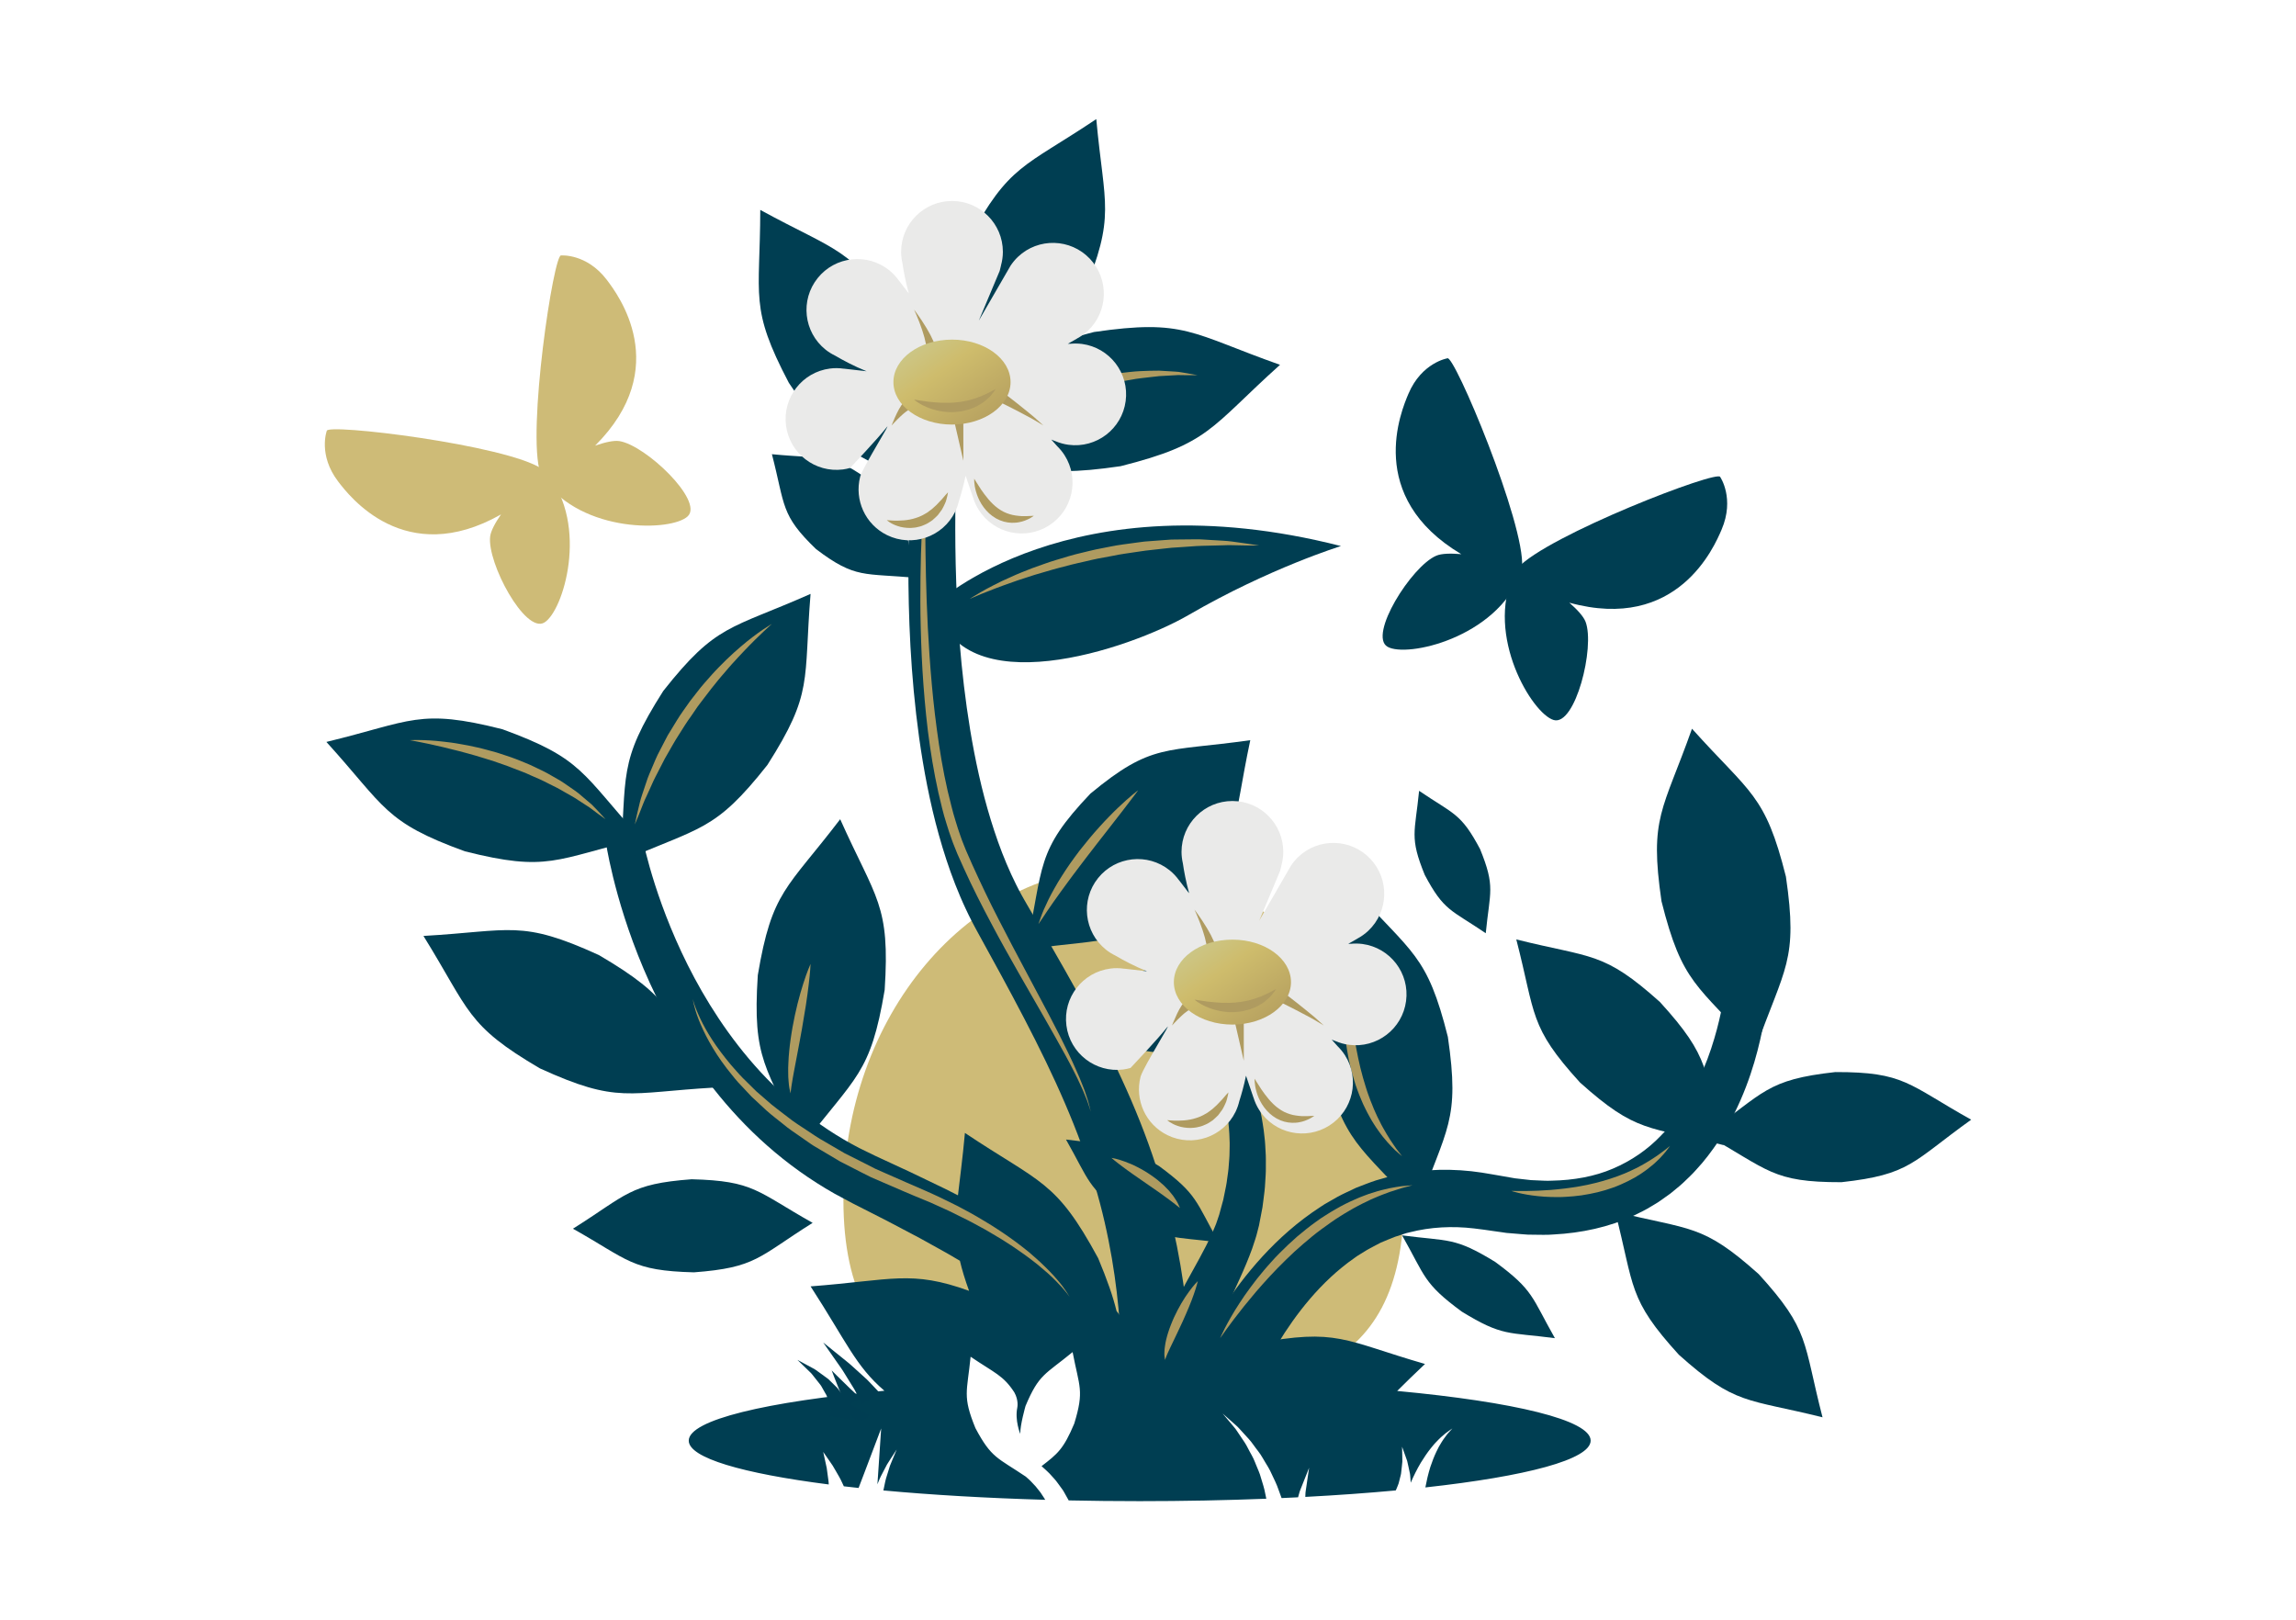 <?xml version="1.0" encoding="utf-8"?>
<!-- Generator: Adobe Illustrator 16.0.4, SVG Export Plug-In . SVG Version: 6.00 Build 0)  -->
<!DOCTYPE svg PUBLIC "-//W3C//DTD SVG 1.1//EN" "http://www.w3.org/Graphics/SVG/1.1/DTD/svg11.dtd">
<svg version="1.1" id="Layer_1" xmlns="http://www.w3.org/2000/svg" xmlns:xlink="http://www.w3.org/1999/xlink" x="0px" y="0px"
	 width="615px" height="434px" viewBox="0 0 615 434" enable-background="new 0 0 615 434" xml:space="preserve">
<g>
	<path fill="#CEBB77" d="M376.027,321.374c0,49.171-33.605,52.249-75.057,52.249c-5.152,0,0.221-9.48-4.565-16.414
		c-4.1-5.938-18.401-9.454-22.284-9.85c-9.333-0.951-18.043,22.486-25.137,19.114c-14.219-6.771-23.068-19.868-23.068-45.1
		c0-49.171,33.603-89.035,75.055-89.035C342.422,232.339,376.027,272.203,376.027,321.374z"/>
	<path fill="#003E52" d="M374.246,372.592c2.105-2.094,4.514-4.47,7.453-7.23c-21.81-6.309-23.386-9.647-45.345-5.485
		c-11.301,3.3-16.621,5.89-21.543,9.864c-2.051-0.023-4.137-0.023-6.21-0.039c-0.079-0.229-0.152-0.436-0.233-0.667
		c-0.348-0.959-0.663-1.962-1.073-2.999c-0.451-1.031-0.918-2.102-1.396-3.207c-0.242-0.548-0.486-1.104-0.739-1.675
		c-0.27-0.562-0.595-1.131-0.895-1.698c-0.626-1.137-1.269-2.31-1.926-3.512c-0.77-1.138-1.557-2.317-2.361-3.522
		c-0.277-0.435-0.598-0.85-0.911-1.263c-0.936-3.854-2.485-8.301-4.912-14.119c-11.353-20.969-15.328-19.962-35.693-33.565
		c-0.644,7.086-1.374,12.312-1.865,16.711c-1.099-0.56-2.196-1.118-3.306-1.674c-1.545-0.751-3.106-1.498-4.67-2.25
		c-1.562-0.755-3.134-1.506-4.706-2.263c-1.558-0.725-3.125-1.447-4.689-2.174c-1.567-0.723-3.14-1.452-4.711-2.18l-4.389-2.141
		c-5.723-2.964-11.129-6.555-16.072-10.604c-4.948-4.042-9.435-8.537-13.413-13.241c-7.965-9.415-13.865-19.575-18.113-28.643
		c-4.248-9.083-6.895-17.09-8.496-22.712c-0.798-2.816-1.339-5.041-1.676-6.547c-0.158-0.736-0.277-1.309-0.362-1.688
		c-0.069-0.366-0.106-0.553-0.106-0.553l-9.689,1.557c0,0,0.037,0.24,0.109,0.705c0.076,0.444,0.19,1.096,0.338,1.95
		c0.312,1.686,0.81,4.109,1.557,7.161c1.498,6.096,3.99,14.71,8.194,24.641c4.206,9.901,10.165,21.167,18.622,31.948
		c4.229,5.384,9.069,10.631,14.519,15.426c5.442,4.809,11.488,9.151,17.956,12.81l4.862,2.606c1.542,0.784,3.083,1.565,4.626,2.35
		c1.538,0.786,3.072,1.568,4.606,2.347c1.496,0.785,2.985,1.57,4.469,2.354c1.482,0.779,2.955,1.561,4.425,2.338
		c1.452,0.811,2.895,1.609,4.329,2.4c2.18,1.172,4.25,2.396,6.306,3.607c0.555,2.396,1.356,5.021,2.455,8.052
		c-15.569-5.612-20.53-2.874-42.45-1.194c9.587,14.796,12.019,21.331,19.771,27.961c-31.646,2.926-52.409,7.817-52.409,13.364
		c0,4.62,14.411,8.782,37.498,11.735c-0.017-0.389-0.034-0.779-0.099-1.155c-0.077-0.568-0.151-1.129-0.225-1.669
		c-0.075-0.544-0.146-1.076-0.214-1.577c-0.107-0.494-0.208-0.959-0.301-1.389c-0.385-1.755-0.64-2.923-0.64-2.923
		s0.685,0.989,1.711,2.467c0.259,0.379,0.541,0.786,0.836,1.219c0.263,0.451,0.542,0.927,0.829,1.419
		c0.291,0.503,0.588,1.021,0.891,1.546c0.324,0.52,0.555,1.092,0.834,1.653c0.147,0.3,0.281,0.603,0.422,0.903
		c1.294,0.154,2.609,0.297,3.95,0.443c0.506-1.334,1.046-2.74,1.586-4.153c2.229-5.892,4.461-11.78,4.461-11.78
		s-0.422,6.326-0.845,12.65c-0.053,0.776-0.109,1.547-0.161,2.31c0.039-0.098,0.078-0.19,0.116-0.287
		c0.261-0.607,0.469-1.223,0.77-1.792c0.296-0.574,0.589-1.134,0.871-1.673c0.283-0.537,0.555-1.061,0.812-1.551
		c0.284-0.483,0.583-0.917,0.844-1.327c1.051-1.612,1.751-2.688,1.751-2.688s-0.493,1.182-1.231,2.952
		c-0.179,0.444-0.392,0.914-0.581,1.424c-0.161,0.522-0.332,1.073-0.507,1.641c-0.175,0.562-0.354,1.145-0.539,1.739
		c-0.185,0.595-0.271,1.22-0.414,1.825c-0.097,0.464-0.192,0.921-0.287,1.376c12.855,1.191,27.542,2.05,43.351,2.507
		c-0.006-0.013-0.01-0.022-0.018-0.034c-0.237-0.422-0.53-0.823-0.796-1.237c-0.491-0.869-1.211-1.573-1.761-2.333
		c-0.303-0.354-0.63-0.67-0.923-0.982c-0.296-0.311-0.568-0.617-0.852-0.854c-0.326-0.302-0.603-0.551-0.849-0.763
		c-7.601-5.125-9.188-4.896-13.498-13.007c-3.521-8.634-2.232-9.585-1.289-19.114c6.487,4.402,8.707,4.952,11.699,9.521
		c1.238,2.199,0.808,4.071,0.808,4.071l0.006,0.004c-0.723,3.435,0.788,7.067,0.788,7.067c-0.068-2.299,1.409-7.471,1.409-7.471
		c3.617-8.597,5.204-8.353,12.611-14.436c0.001,0,0.001,0,0.001,0c1.794,9.413,3.165,10.249,0.436,19.164
		c-2.879,6.85-4.485,8.101-8.753,11.389c0.312,0.254,0.618,0.546,0.95,0.85c0.37,0.358,0.786,0.713,1.172,1.119
		c0.727,0.858,1.623,1.678,2.295,2.688c0.357,0.486,0.711,0.976,1.064,1.459c0.373,0.467,0.622,1.008,0.912,1.5
		c0.279,0.498,0.549,0.984,0.805,1.44c0.026,0.042,0.038,0.081,0.062,0.123c6.198,0.131,12.548,0.198,19.023,0.198
		c11.781,0,23.149-0.231,33.916-0.651l-0.263-1.259c-0.253-1.5-0.748-2.93-1.18-4.37c-0.155-0.613-0.373-1.191-0.604-1.765
		c-0.27-0.665-0.554-1.315-0.816-1.966c-0.004-0.003-0.004-0.012-0.004-0.014c-0.052-0.13-0.106-0.257-0.153-0.384
		c-0.504-1.361-1.287-2.52-1.875-3.718c-0.578-1.207-1.331-2.217-1.979-3.19c-0.675-0.949-1.205-1.904-1.843-2.609
		c-0.613-0.732-1.151-1.369-1.593-1.895c-0.887-1.054-1.396-1.657-1.396-1.657s0.59,0.519,1.623,1.434
		c0.522,0.458,1.15,1.021,1.874,1.657c0.752,0.621,1.417,1.489,2.248,2.352c0.806,0.886,1.728,1.815,2.506,2.952
		c0.78,1.131,1.78,2.231,2.508,3.558c0.416,0.749,0.898,1.491,1.352,2.26c0.083,0.139,0.164,0.277,0.239,0.419
		c0.257,0.453,0.505,0.916,0.712,1.404c0.68,1.449,1.438,2.913,1.948,4.464l0.788,2.153c1.483-0.069,2.96-0.136,4.416-0.207
		c0.089-0.312,0.182-0.642,0.265-0.942c0.195-0.844,0.588-1.592,0.839-2.304c1.108-2.8,1.851-4.666,1.851-4.666
		s-0.291,1.973-0.719,4.935c-0.081,0.745-0.283,1.515-0.278,2.372c-0.008,0.159-0.01,0.34-0.02,0.503
		c8.598-0.456,16.717-1.042,24.216-1.735c0.093-0.193,0.198-0.366,0.271-0.585c0.164-0.421,0.365-0.854,0.519-1.318
		c0.121-0.478,0.242-0.96,0.364-1.444c0.111-0.497,0.291-0.988,0.314-1.493c0.056-0.508,0.111-1.004,0.166-1.486
		c0.052-0.493,0.104-0.968,0.147-1.418c-0.008-0.453-0.018-0.88-0.021-1.278c-0.035-1.611-0.057-2.687-0.057-2.687
		s0.366,1.022,0.916,2.548c0.133,0.394,0.289,0.815,0.448,1.26c0.104,0.462,0.212,0.953,0.328,1.453
		c0.111,0.519,0.223,1.047,0.341,1.591c0.149,0.541,0.145,1.109,0.205,1.68c0.025,0.371,0.056,0.745,0.081,1.108
		c0.746-1.72,1.649-3.59,2.722-5.387c0.834-1.356,1.717-2.672,2.646-3.827c0.486-0.564,0.894-1.143,1.386-1.618
		c0.486-0.479,0.894-0.959,1.34-1.344c0.88-0.786,1.625-1.399,2.202-1.761c0.55-0.381,0.866-0.602,0.866-0.602
		s-0.26,0.283-0.708,0.783c-0.473,0.467-1.048,1.23-1.7,2.148c-0.335,0.451-0.618,1.002-0.958,1.543
		c-0.349,0.532-0.605,1.178-0.933,1.784c-0.609,1.261-1.134,2.652-1.604,4.051c-0.282,0.887-0.52,1.771-0.731,2.645
		c-0.038,0.154-0.073,0.305-0.107,0.462c-0.188,0.814-0.361,1.623-0.5,2.388c27.024-2.972,44.273-7.483,44.273-12.541
		C426.074,380.383,405.561,375.518,374.246,372.592z"/>
	<g>
		<path fill="#003E52" d="M407.269,153.838c0.059-0.111,0.113-0.233,0.161-0.363c0.13-0.304,0.363-0.92,0.27-1.427
			c0.912-11.684-18.321-57.488-20.031-56.062c0,0-6.854,1.135-10.398,9.47c-1.927,4.532-11.71,27.598,14.145,42.987
			c-2.789-0.241-5.264-0.197-6.692,0.407c-6.67,2.819-18.29,21.384-13.064,24.396C376.867,176.242,400.659,170.829,407.269,153.838z
			"/>
		<path fill="#003E52" d="M461.147,141.852c3.561-8.334-0.365-14.06-0.365-14.06c-0.155-2.222-46.517,15.646-54.305,24.4
			c-0.433,0.28-0.717,0.873-0.848,1.186c-0.064,0.126-0.111,0.247-0.15,0.368c-7.666,16.536,4.911,37.444,10.684,39.122
			c5.792,1.686,11.13-19.562,8.538-26.324c-0.558-1.443-2.234-3.265-4.343-5.104C449.369,169.417,459.216,146.382,461.147,141.852z"
			/>
	</g>
	<g>
		<path fill="#CEBB77" d="M146.537,126.868c-0.065-0.105-0.146-0.21-0.234-0.307c-0.193-0.267-0.609-0.766-1.085-0.936
			c-9.543-6.462-58.085-12.332-57.696-10.182c0,0-2.36,6.408,3.034,13.508c2.941,3.853,17.895,23.455,43.645,8.844
			c-1.563,2.268-2.732,4.413-2.912,5.923c-0.837,7.072,9.374,26.058,14.495,23.049C150.886,163.777,157.844,140.801,146.537,126.868
			z"/>
		<path fill="#CEBB77" d="M162.534,74.955c-5.395-7.094-12.205-6.527-12.205-6.527c-1.969-0.956-9.275,47.396-5.584,58.317
			c0.031,0.503,0.4,1.036,0.598,1.297c0.079,0.113,0.159,0.218,0.24,0.313c10.404,14.606,34.41,14.035,38.654,9.921
			c4.27-4.136-11.301-19.045-18.353-20.126c-1.499-0.224-3.872,0.324-6.477,1.222C180.366,98.467,165.466,78.822,162.534,74.955z"/>
	</g>
	<path fill="#003E52" d="M191.614,291.306c-12.46-20.067-11.363-23.863-31.213-35.483c-20.92-9.553-23.396-6.465-46.975-5.118l0,0
		l0,0c12.459,20.068,11.356,23.861,31.205,35.483C165.558,295.745,168.033,292.657,191.614,291.306L191.614,291.306L191.614,291.306
		z"/>
	<path fill="#003E52" d="M214.893,306.954c14.328-18.773,18.269-19.1,22.073-41.781c1.496-22.948-2.267-24.171-11.916-45.733l0,0
		l0,0c-14.324,18.782-18.26,19.101-22.069,41.787C201.49,284.177,205.252,285.394,214.893,306.954L214.893,306.954L214.893,306.954z
		"/>
	<path fill="#003E52" d="M397.969,249.978c1.107-11.237,2.63-12.356-1.523-22.54c-5.16-9.706-6.994-9.26-16.329-15.602l0,0l0,0
		c-1.111,11.233-2.636,12.36,1.519,22.536c5.155,9.709,6.994,9.262,16.332,15.606l0,0
		C397.967,249.978,397.967,249.978,397.969,249.978z"/>
	<path fill="#003E52" d="M488.177,379.65c-5.255-20.307-3.319-23.236-17.08-38.34c-15.217-13.633-18.128-11.672-38.479-16.763l0,0
		l0,0c5.254,20.309,3.32,23.246,17.079,38.344C464.913,376.519,467.826,374.565,488.177,379.65L488.177,379.65L488.177,379.65z"/>
	<path fill="#003E52" d="M274.834,254.328c22.866-3.253,26.296-0.641,42.828-14.319c14.791-15.554,12.417-19.148,17.236-41.741l0,0
		l0,0c-22.87,3.252-26.294,0.632-42.829,14.321C277.277,228.139,279.651,231.736,274.834,254.328L274.834,254.328L274.834,254.328z"
		/>
	<path fill="#003E52" d="M288.591,271.845c12.21,7.553,12.806,10.162,26.149,10.206c13.249-1.538,13.552-4.199,24.846-13.06l0,0l0,0
		c-12.214-7.561-12.812-10.174-26.152-10.215c-13.251,1.531-13.554,4.194-24.846,13.068H288.591L288.591,271.845z"/>
	<path fill="#003E52" d="M456.864,303.915c16.976,9.486,17.786,12.792,36.389,12.756c18.497-2.044,18.93-5.419,34.742-16.746l0,0
		l0,0c-16.981-9.481-17.793-12.788-36.395-12.754c-18.489,2.05-18.929,5.424-34.736,16.739V303.915L456.864,303.915z"/>
	<path fill="#003E52" d="M375.56,330.912c6.276,11.04,5.62,12.789,15.989,20.427c10.978,6.729,12.353,5.455,24.944,7.113l0,0l0,0
		c-6.275-11.045-5.624-12.794-15.993-20.425C389.523,331.299,388.149,332.57,375.56,330.912L375.56,330.912L375.56,330.912z"/>
	<path fill="#003E52" d="M206.762,121.665c3.612,13.892,2.24,16.195,11.854,25.449c10.644,8.037,12.701,6.324,26.993,7.71l0,0l0,0
		c-3.617-13.895-2.242-16.199-11.853-25.451C223.108,121.335,221.052,123.058,206.762,121.665L206.762,121.665L206.762,121.665z"/>
	<path fill="#003E52" d="M379.651,323.958c7.841-22.102,11.469-23.606,8.17-46.211c-5.562-22.159-9.491-22.167-25.162-39.619h-0.005
		v0.001c-7.835,22.113-11.466,23.606-8.165,46.216C360.053,306.501,363.98,306.506,379.651,323.958L379.651,323.958L379.651,323.958
		z"/>
	<path fill="#003E52" d="M217.672,327.562c-15.008-8.432-15.643-11.244-32.408-11.679c-16.719,1.253-17.219,4.099-31.796,13.245l0,0
		l0,0c15.013,8.438,15.646,11.249,32.407,11.689C202.598,339.554,203.092,336.714,217.672,327.562h0.006H217.672z"/>
	<path fill="#003E52" d="M470.206,281.044c7.843-22.106,11.468-23.612,8.167-46.216c-5.562-22.155-9.49-22.162-25.156-39.623h-0.007
		l0,0c-7.837,22.117-11.468,23.621-8.163,46.219c5.562,22.156,9.488,22.162,25.159,39.621l0,0
		C470.206,281.048,470.206,281.048,470.206,281.044z"/>
	<path fill="#003E52" d="M248.191,131.538c0.051-23.457,2.971-26.081-7.649-46.306c-12.614-19.05-16.315-17.747-36.898-29.005v0.002
		l0,0c-0.052,23.456-2.972,26.081,7.647,46.303c12.612,19.053,16.318,17.757,36.899,29.009l0,0
		C248.191,131.542,248.191,131.542,248.191,131.538z"/>
	<path fill="#003E52" d="M256.019,110.896c19.489-13.051,23.293-12.099,34.152-32.19c8.771-21.093,5.626-23.447,3.478-46.803
		l-0.001-0.007c0,0,0,0,0.001,0.007c-19.491,13.047-23.304,12.084-34.159,32.186c-8.762,21.098-5.619,23.444-3.471,46.804V110.896
		L256.019,110.896z"/>
	<path fill="#003E52" d="M171.637,224.618c-15.862-17.493-15.463-21.425-37.077-29.284c-22.299-5.637-24.178-2.164-47.132,3.405l0,0
		l0,0c15.861,17.499,15.464,21.433,37.079,29.296C146.808,233.665,148.687,230.191,171.637,224.618L171.637,224.618L171.637,224.618
		z"/>
	<path fill="#003E52" d="M166.106,230.905c21.59-9.56,25.205-7.957,39.451-26.006c12.353-19.403,9.64-22.278,11.559-45.815v-0.003
		c0,0,0,0,0,0.003c-21.592,9.565-25.203,7.95-39.454,25.999c-12.35,19.408-9.639,22.284-11.561,45.822l0,0
		C166.103,230.905,166.103,230.905,166.106,230.905z"/>
	<path fill="#003E52" d="M251.13,108.729c0,0,6.01-0.133,5.846,1.871c-0.156,2.027-0.358,5.025-0.554,8.848
		c-0.388,7.648-0.733,18.609-0.434,31.718c0.318,13.106,1.255,28.393,3.884,44.369c1.325,7.973,3.068,16.117,5.513,24.073
		c1.226,3.98,2.603,7.915,4.21,11.716c0.812,1.905,1.648,3.783,2.572,5.606c0.44,0.926,0.943,1.81,1.408,2.71l0.746,1.322
		l0.785,1.37c4.484,7.655,9.001,15.389,13.29,23.138c4.292,7.753,8.371,15.556,11.974,23.359c3.602,7.801,6.726,15.604,9.192,23.214
		c2.513,7.586,4.337,14.962,5.698,21.812c1.362,6.845,2.221,13.188,2.788,18.793c0.556,5.609,0.884,10.503,1.032,14.521
		c0.163,4.024,0.23,7.172,0.24,9.321c0.017,2.145,0.024,3.29,0.024,3.29l-18.894-0.259c0,0,0.017-1.077,0.058-3.085
		c0.042-2.018,0.061-4.968,0.001-8.715c-0.041-3.755-0.223-8.278-0.6-13.453c-0.38-5.162-1.021-10.955-2.086-17.205
		c-1.073-6.233-2.54-12.938-4.641-19.896c-2.057-6.973-4.723-14.205-7.91-21.6c-3.175-7.398-6.869-14.956-10.843-22.601
		c-3.978-7.656-8.212-15.377-12.5-23.152l-0.835-1.541l-0.848-1.604c-0.526-1.079-1.09-2.143-1.577-3.235
		c-1.025-2.16-1.935-4.349-2.804-6.547c-1.721-4.387-3.144-8.815-4.379-13.221c-2.465-8.817-4.091-17.586-5.289-26.062
		c-2.344-16.958-2.895-32.786-2.884-46.304c0.03-13.521,0.675-24.75,1.27-32.61c0.299-3.934,0.589-7.014,0.805-9.132
		c0.237-2.14,0.218-1.82,0.218-1.82L251.13,108.729z"/>
	<path fill="#003E52" d="M311.786,383.326c-0.027,0.089,0.31-1.051,0.86-2.638c0.569-1.649,1.415-3.996,2.613-6.911
		c2.416-5.824,6.146-14.002,12.081-23.156c2.974-4.56,6.515-9.355,10.827-14.062c4.309-4.692,9.411-9.292,15.435-13.207
		c0.38-0.248,0.744-0.499,1.132-0.74l1.176-0.677c0.79-0.451,1.58-0.912,2.378-1.36c1.611-0.87,3.325-1.618,5-2.427
		c1.756-0.66,3.496-1.383,5.304-1.968c0.905-0.259,1.824-0.521,2.742-0.783c0.918-0.271,1.836-0.533,2.78-0.693
		c7.494-1.636,15.352-1.745,22.809-0.599l2.79,0.465l2.372,0.41l2.488,0.438l1.234,0.213l1.072,0.119l2.145,0.242l1.074,0.121
		l1.121,0.05c1.481,0.042,2.982,0.191,4.435,0.099c5.854-0.113,11.468-1.113,16.388-3.229c4.93-2.101,9.264-5.103,12.758-8.749
		c1.803-1.756,3.328-3.741,4.785-5.678c1.371-2.014,2.665-3.998,3.734-6.039c2.194-4.052,3.816-8.048,5.024-11.686
		c1.21-3.634,2.031-6.911,2.606-9.623c0.581-2.711,0.904-4.86,1.101-6.32c0.105-0.724,0.169-1.281,0.207-1.65
		c0.04-0.373,0.064-0.563,0.064-0.563l11.416,0.953c0,0-0.019,0.226-0.058,0.663c-0.032,0.445-0.08,1.097-0.173,1.933
		c-0.169,1.688-0.457,4.143-1.002,7.222c-0.555,3.082-1.35,6.805-2.593,11.016c-1.241,4.206-2.954,8.907-5.412,13.846
		c-1.201,2.483-2.687,4.98-4.319,7.523c-1.722,2.492-3.578,5.043-5.83,7.436c-1.072,1.238-2.311,2.362-3.529,3.537
		c-0.606,0.594-1.296,1.112-1.951,1.667c-0.67,0.537-1.311,1.131-2.039,1.613c-0.711,0.51-1.429,1.02-2.15,1.524
		c-0.711,0.527-1.505,0.94-2.265,1.415c-1.516,0.963-3.145,1.733-4.784,2.53c-6.617,3.111-14.069,4.683-21.464,5.065
		c-1.861,0.163-3.696,0.074-5.556,0.063l-1.389-0.02l-1.427-0.105l-2.869-0.236l-1.434-0.118l-1.261-0.186l-2.501-0.352
		l-1.255-0.184l-0.817-0.116l-0.553-0.073l-2.216-0.281c-5.892-0.703-11.73-0.384-17.182,1.004
		c-0.692,0.125-1.356,0.351-2.023,0.577c-0.659,0.21-1.325,0.423-1.986,0.635c-1.313,0.478-2.576,1.072-3.854,1.578
		c-1.223,0.669-2.472,1.244-3.657,1.941c-0.586,0.366-1.171,0.731-1.753,1.085l-0.872,0.542c-0.29,0.188-0.56,0.397-0.837,0.592
		c-4.491,3.139-8.428,6.915-11.82,10.879c-3.391,3.955-6.255,8.104-8.67,12.097c-4.829,8.015-19.658,7.693-21.583,12.834
		c-0.964,2.577-1.618,4.617-2.034,5.977c-0.436,1.408-0.552,1.898-0.577,1.99L311.786,383.326z"/>
	<path fill="#003E52" d="M250.33,116.087c23.838,8.442,25.464,12.353,49.833,8.788c23.881-6.014,23.889-10.243,42.698-27.153V97.72
		c0,0,0,0,0,0.002c-23.838-8.44-25.467-12.353-49.833-8.786c-23.884,6.013-23.888,10.247-42.698,27.149V116.087L250.33,116.087z"/>
	<path fill="#003E52" d="M250.542,161.818c0,0,36.057-34.06,108.644-15.547c0,0-19.147,5.897-40.777,18.448
		C302.591,173.889,257.121,189.326,250.542,161.818z"/>
	<path fill="#003E52" d="M461.707,306.745c-5.255-20.305-3.322-23.245-17.075-38.336c-15.219-13.639-18.133-11.68-38.484-16.769l0,0
		l0,0c5.261,20.307,3.325,23.239,17.081,38.341C438.441,303.612,441.357,301.653,461.707,306.745L461.707,306.745L461.707,306.745z"
		/>
	<path fill="#AF9B60" d="M206.762,167.131c0,0-0.195,0.168-0.561,0.487c-0.357,0.331-0.88,0.815-1.549,1.437
		c-1.309,1.247-3.172,3.028-5.292,5.268c-1.085,1.098-2.175,2.36-3.38,3.646c-0.601,0.646-1.167,1.358-1.772,2.051
		c-0.587,0.721-1.246,1.394-1.835,2.154c-1.2,1.499-2.464,3.026-3.653,4.649c-0.608,0.804-1.22,1.613-1.838,2.424
		c-0.574,0.838-1.152,1.685-1.729,2.529c-1.215,1.645-2.273,3.393-3.351,5.093c-1.109,1.685-2.033,3.435-3.006,5.09
		c-0.238,0.415-0.475,0.826-0.711,1.235c-0.228,0.413-0.422,0.839-0.639,1.244c-0.423,0.826-0.837,1.626-1.239,2.41
		c-0.396,0.788-0.812,1.537-1.161,2.294c-0.342,0.759-0.669,1.487-0.986,2.188c-0.321,0.704-0.625,1.377-0.918,2.011
		c-0.289,0.645-0.605,1.248-0.812,1.833c-0.463,1.17-0.863,2.189-1.195,3.03c-0.682,1.676-1.096,2.638-1.096,2.638
		s0.209-1.018,0.608-2.789c0.206-0.883,0.45-1.967,0.762-3.197c0.311-1.236,0.799-2.582,1.287-4.063
		c0.247-0.744,0.512-1.523,0.779-2.32c0.279-0.797,0.656-1.583,0.997-2.419c0.729-1.639,1.375-3.435,2.34-5.146
		c0.447-0.867,0.906-1.753,1.371-2.652c0.235-0.449,0.454-0.904,0.708-1.347c0.266-0.438,0.534-0.874,0.807-1.312
		c1.076-1.765,2.129-3.564,3.354-5.272c0.604-0.849,1.206-1.706,1.809-2.558c0.64-0.825,1.278-1.64,1.913-2.453
		c1.227-1.655,2.629-3.128,3.908-4.607c1.308-1.46,2.657-2.791,3.931-4.05c1.308-1.235,2.539-2.402,3.748-3.4
		c1.167-1.029,2.31-1.903,3.314-2.68c1.005-0.778,1.919-1.41,2.666-1.926c0.753-0.513,1.363-0.886,1.782-1.144
		C206.538,167.263,206.762,167.131,206.762,167.131z"/>
	<path fill="#AF9B60" d="M109.775,198.268c0,0,0.228-0.007,0.649-0.022c0.426-0.015,1.049-0.035,1.841-0.015
		c0.798,0,1.758,0.046,2.862,0.106c1.102,0.086,2.349,0.151,3.699,0.333c0.674,0.078,1.377,0.167,2.11,0.256
		c0.728,0.085,1.472,0.239,2.241,0.361c1.548,0.24,3.157,0.587,4.823,0.96c0.832,0.178,1.665,0.421,2.519,0.636
		c0.847,0.229,1.712,0.448,2.569,0.704c1.696,0.586,3.45,1.088,5.15,1.757c1.691,0.697,3.406,1.321,5.018,2.128
		c1.636,0.743,3.214,1.543,4.689,2.419c0.745,0.427,1.483,0.832,2.187,1.256c0.708,0.422,1.353,0.911,2.008,1.349
		c1.289,0.896,2.534,1.694,3.549,2.621c1.056,0.872,2.005,1.691,2.841,2.417c0.788,0.782,1.438,1.497,1.988,2.07
		c1.082,1.166,1.679,1.834,1.679,1.834s-0.749-0.52-2.018-1.453c-0.627-0.473-1.392-1.039-2.266-1.69
		c-0.923-0.586-1.964-1.248-3.072-1.991c-1.09-0.765-2.396-1.412-3.707-2.189c-0.672-0.374-1.328-0.792-2.048-1.147
		c-0.724-0.34-1.452-0.721-2.194-1.093c-0.747-0.361-1.483-0.781-2.27-1.116c-0.792-0.335-1.585-0.683-2.378-1.037
		c-1.575-0.761-3.26-1.339-4.908-1.988c-1.639-0.68-3.345-1.199-4.987-1.795c-1.684-0.492-3.305-1.077-4.916-1.519
		c-1.615-0.43-3.161-0.917-4.653-1.272c-1.481-0.389-2.896-0.736-4.201-1.041c-1.309-0.311-2.517-0.562-3.58-0.81
		c-1.076-0.198-2.007-0.423-2.784-0.568c-0.776-0.146-1.383-0.266-1.8-0.349C109.998,198.308,109.775,198.268,109.775,198.268z"/>
	<path fill="#AF9B60" d="M185.572,267.607c0,0,0.119,0.503,0.417,1.423c0.172,0.446,0.354,1.017,0.626,1.661
		c0.299,0.637,0.567,1.387,0.971,2.194c0.772,1.62,1.809,3.543,3.168,5.629c1.358,2.097,3.051,4.348,5.007,6.698
		c1.035,1.134,2.04,2.378,3.201,3.546c1.172,1.166,2.392,2.36,3.64,3.594c1.325,1.141,2.687,2.328,4.08,3.533
		c1.421,1.163,2.953,2.271,4.46,3.444c1.489,1.21,3.156,2.225,4.792,3.321c1.641,1.093,3.282,2.222,5.05,3.199
		c1.739,1.012,3.488,2.038,5.247,3.062c1.825,0.914,3.65,1.838,5.48,2.76l2.733,1.396c0.935,0.409,1.869,0.826,2.803,1.239
		c1.867,0.819,3.727,1.642,5.578,2.454c3.759,1.627,7.402,3.174,10.922,4.936c1.777,0.826,3.462,1.732,5.112,2.622
		c1.663,0.866,3.232,1.822,4.775,2.729c3.074,1.816,5.873,3.727,8.389,5.566c1.263,0.916,2.417,1.871,3.535,2.748
		c1.076,0.938,2.096,1.814,3.028,2.675c1.838,1.734,3.392,3.307,4.559,4.703c1.2,1.365,2.015,2.538,2.554,3.35
		c0.536,0.813,0.767,1.271,0.767,1.271s-0.275-0.436-0.882-1.19c-0.599-0.761-1.539-1.819-2.802-3.09
		c-1.249-1.295-2.892-2.736-4.822-4.325c-0.974-0.78-2.04-1.577-3.16-2.413c-1.162-0.791-2.329-1.69-3.622-2.522
		c-1.301-0.817-2.61-1.732-4.054-2.547c-1.431-0.837-2.878-1.757-4.443-2.57c-1.547-0.838-3.124-1.721-4.797-2.51
		c-1.66-0.813-3.333-1.703-5.089-2.459c-1.754-0.782-3.484-1.633-5.354-2.359c-1.832-0.757-3.72-1.528-5.554-2.328
		c-1.881-0.807-3.771-1.628-5.672-2.449c-0.949-0.406-1.902-0.819-2.854-1.235l-2.782-1.399c-1.855-0.955-3.705-1.896-5.55-2.843
		c-1.785-1.064-3.562-2.113-5.327-3.161c-0.871-0.539-1.783-1.004-2.609-1.601c-0.835-0.579-1.664-1.162-2.492-1.737
		c-1.642-1.155-3.318-2.229-4.81-3.502c-1.513-1.231-3.065-2.376-4.466-3.635c-1.379-1.284-2.724-2.542-4.039-3.754
		c-1.243-1.299-2.429-2.578-3.577-3.811c-1.127-1.26-2.094-2.586-3.082-3.788c-1.9-2.482-3.454-4.899-4.684-7.122
		c-1.234-2.216-2.146-4.231-2.811-5.927c-0.667-1.688-1.039-3.076-1.273-4.013C185.641,268.115,185.572,267.607,185.572,267.607z"/>
	<path fill="#AF9B60" d="M248.019,126.192c0,0-0.017,0.709-0.054,2.035c-0.012,1.321-0.044,3.266-0.086,5.741
		c-0.082,4.946-0.042,12.014,0.145,20.483c0.201,8.47,0.62,18.335,1.567,28.866c0.464,5.259,1.113,10.679,1.93,16.15
		c0.825,5.47,1.876,10.996,3.307,16.402l0.53,2.034l0.595,2.001c0.375,1.343,0.845,2.657,1.292,3.968
		c0.428,1.324,0.993,2.577,1.483,3.868c0.561,1.277,1.121,2.544,1.676,3.816c2.293,5.045,4.624,9.959,7.058,14.662
		c2.409,4.712,4.792,9.237,7.083,13.523c2.295,4.281,4.461,8.342,6.431,12.095c1.979,3.759,3.745,7.23,5.229,10.352
		c0.745,1.559,1.433,3.017,2.029,4.391c0.3,0.69,0.594,1.345,0.869,1.972c0.257,0.636,0.5,1.24,0.732,1.818
		c0.227,0.58,0.458,1.122,0.65,1.635c0.176,0.525,0.344,1.021,0.497,1.476c0.307,0.913,0.572,1.691,0.712,2.342
		c0.329,1.288,0.498,1.974,0.498,1.974s-0.219-0.676-0.632-1.935c-0.181-0.633-0.499-1.391-0.866-2.275
		c-0.183-0.444-0.377-0.917-0.588-1.429c-0.214-0.506-0.473-1.024-0.725-1.592c-0.261-0.557-0.533-1.146-0.82-1.767
		c-0.306-0.611-0.628-1.247-0.964-1.91c-0.659-1.336-1.418-2.756-2.244-4.264c-1.636-3.027-3.571-6.395-5.66-10.079
		c-2.113-3.68-4.402-7.665-6.82-11.883c-2.403-4.223-4.928-8.696-7.406-13.401c-2.495-4.684-5.005-9.601-7.312-14.702
		c-0.574-1.275-1.143-2.56-1.72-3.84c-0.508-1.332-1.104-2.642-1.556-3.997c-0.468-1.348-0.956-2.695-1.35-4.076l-0.621-2.054
		l-0.55-2.069c-1.425-5.541-2.466-11.152-3.273-16.686c-0.816-5.545-1.326-11.029-1.729-16.334
		c-0.403-5.305-0.606-10.451-0.729-15.316c-0.133-4.873-0.123-9.478-0.066-13.728c0.102-8.496,0.521-15.566,0.825-20.508
		c0.15-2.475,0.33-4.408,0.447-5.733C247.954,126.894,248.019,126.192,248.019,126.192z"/>
	<path fill="#AF9B60" d="M326.82,358.452c0,0,0.411-0.984,1.264-2.651c0.858-1.663,2.146-4.007,3.906-6.694
		c0.876-1.351,1.854-2.789,2.96-4.262c1.098-1.484,2.279-3.025,3.594-4.555c0.657-0.769,1.323-1.547,2.027-2.305
		c0.685-0.789,1.408-1.543,2.157-2.297c1.485-1.508,3.062-2.981,4.676-4.41c1.652-1.391,3.333-2.747,5.065-3.984
		c0.433-0.299,0.862-0.61,1.292-0.921c0.444-0.287,0.887-0.569,1.324-0.848c0.872-0.576,1.758-1.097,2.641-1.602
		c1.747-1.028,3.509-1.901,5.209-2.636c0.843-0.395,1.689-0.724,2.504-1.028c0.413-0.146,0.813-0.295,1.21-0.449
		c0.4-0.125,0.792-0.25,1.179-0.367c1.532-0.522,2.983-0.84,4.26-1.135c1.284-0.27,2.418-0.422,3.336-0.568
		c1.873-0.181,2.93-0.255,2.93-0.255s-1.034,0.291-2.825,0.753c-0.886,0.281-1.963,0.605-3.178,1.01
		c-1.21,0.457-2.568,0.924-4.011,1.569c-0.359,0.149-0.727,0.315-1.106,0.471c-0.363,0.18-0.744,0.361-1.121,0.55
		c-0.76,0.371-1.56,0.723-2.35,1.168c-0.786,0.427-1.609,0.85-2.407,1.346c-0.81,0.488-1.656,0.953-2.466,1.497
		c-0.831,0.524-1.666,1.063-2.479,1.657c-0.834,0.574-1.659,1.164-2.481,1.782c-1.661,1.214-3.271,2.559-4.854,3.918
		c-1.59,1.361-3.14,2.778-4.604,4.228c-1.472,1.45-2.916,2.89-4.245,4.342c-1.33,1.455-2.616,2.867-3.791,4.245
		c-1.168,1.385-2.267,2.701-3.263,3.94C329.221,354.917,326.82,358.452,326.82,358.452z"/>
	<path fill="#AF9B60" d="M404.8,319.005c0,0,0.722,0.012,1.985,0.029c1.26,0.009,3.054,0,5.189-0.088
		c1.068-0.041,2.22-0.129,3.434-0.204c1.216-0.099,2.49-0.233,3.801-0.388c1.316-0.132,2.654-0.39,4.021-0.599
		c1.364-0.245,2.735-0.516,4.089-0.872c1.368-0.325,2.708-0.729,4.017-1.146c1.303-0.428,2.582-0.875,3.796-1.389
		c1.202-0.524,2.355-1.039,3.432-1.584c1.057-0.57,2.071-1.109,2.965-1.677c0.458-0.266,0.889-0.541,1.284-0.81
		c0.404-0.271,0.788-0.518,1.15-0.767c0.705-0.509,1.314-0.95,1.818-1.332c0.973-0.786,1.562-1.228,1.562-1.228
		s-0.423,0.587-1.211,1.592c-0.403,0.495-0.924,1.062-1.531,1.715c-0.651,0.611-1.344,1.355-2.216,2.024
		c-0.837,0.717-1.801,1.43-2.86,2.133c-0.539,0.336-1.083,0.685-1.661,1.023c-0.579,0.33-1.183,0.648-1.8,0.953
		c-1.243,0.604-2.548,1.205-3.917,1.694c-1.369,0.494-2.779,0.929-4.213,1.271c-1.429,0.346-2.883,0.608-4.311,0.833
		c-1.427,0.206-2.85,0.327-4.219,0.4c-1.37,0.098-2.699,0.072-3.949,0.045c-1.258-0.037-2.441-0.116-3.528-0.234
		c-2.173-0.219-3.961-0.571-5.198-0.864C405.494,319.249,404.8,319.005,404.8,319.005z"/>
	<path fill="#AF9B60" d="M259.728,160.445c0,0,1.03-0.711,2.939-1.807c0.956-0.541,2.119-1.207,3.491-1.888
		c0.686-0.339,1.419-0.708,2.188-1.093c0.771-0.37,1.604-0.728,2.465-1.116c1.713-0.807,3.624-1.531,5.636-2.333
		c1.021-0.359,2.067-0.739,3.135-1.119c1.07-0.385,2.174-0.76,3.308-1.089c2.265-0.681,4.595-1.423,7.02-1.966
		c1.204-0.277,2.42-0.612,3.647-0.863c1.234-0.243,2.469-0.491,3.707-0.733c2.473-0.521,4.99-0.771,7.443-1.132
		c0.617-0.083,1.228-0.181,1.842-0.241c0.612-0.048,1.225-0.091,1.83-0.14c1.218-0.083,2.413-0.177,3.591-0.265
		c0.588-0.039,1.174-0.086,1.752-0.128c0.583-0.002,1.155-0.019,1.727-0.021c1.138-0.014,2.249-0.022,3.333-0.034
		c1.083,0.012,2.139-0.059,3.15,0.021c1.017,0.057,2,0.116,2.946,0.179c1.882,0.123,3.611,0.172,5.131,0.381
		c1.515,0.219,2.841,0.398,3.929,0.551c2.169,0.322,3.408,0.523,3.408,0.523s-1.26,0.011-3.453-0.017
		c-1.091-0.022-2.42-0.048-3.938-0.081c-0.76-0.035-1.571,0.012-2.425,0.037c-0.847,0.021-1.742,0.044-2.677,0.068
		c-1.866,0.042-3.885,0.062-6.021,0.248c-1.057,0.073-2.153,0.148-3.273,0.226c-0.557,0.031-1.12,0.069-1.692,0.108
		c-0.567,0.06-1.142,0.117-1.718,0.183c-1.161,0.129-2.33,0.261-3.521,0.392c-1.191,0.126-2.392,0.26-3.6,0.463
		c-2.411,0.385-4.874,0.652-7.298,1.192c-1.22,0.224-2.44,0.445-3.654,0.679c-1.214,0.225-2.403,0.54-3.595,0.807
		c-1.184,0.29-2.378,0.512-3.532,0.821c-1.159,0.306-2.304,0.598-3.43,0.896c-1.133,0.279-2.219,0.63-3.299,0.931
		c-1.077,0.317-2.126,0.625-3.156,0.923c-2.014,0.69-3.966,1.248-5.714,1.894c-1.766,0.61-3.375,1.198-4.794,1.74
		c-1.421,0.542-2.653,1.036-3.667,1.443c-1.004,0.433-1.805,0.749-2.34,0.992C260.017,160.322,259.728,160.445,259.728,160.445z"/>
	<path fill="#AF9B60" d="M257.289,115.316c0,0,0.219-0.133,0.632-0.393c0.415-0.248,1.022-0.636,1.811-1.082
		c1.566-0.917,3.852-2.145,6.652-3.501c1.417-0.65,2.925-1.407,4.579-2.078c1.641-0.705,3.37-1.446,5.205-2.112
		c1.817-0.705,3.718-1.375,5.67-1.999c1.936-0.666,3.959-1.179,5.953-1.78c2.021-0.508,4.053-0.972,6.053-1.414
		c1.01-0.202,2.015-0.375,3.008-0.542c0.997-0.148,1.967-0.37,2.945-0.457c1.947-0.21,3.822-0.465,5.621-0.545
		c1.792-0.068,3.486-0.144,5.051-0.126c1.568,0.074,3.003,0.169,4.268,0.251c0.633,0.026,1.22,0.103,1.762,0.204
		c0.546,0.093,1.038,0.178,1.493,0.253c1.793,0.311,2.803,0.506,2.803,0.506s-1.045,0.015-2.851-0.003
		c-0.45,0-0.949-0.007-1.489-0.016c-0.27-0.008-0.553-0.008-0.843-0.019c-0.288,0-0.598,0.033-0.907,0.051
		c-1.253,0.076-2.661,0.169-4.188,0.235c-1.529,0.142-3.179,0.383-4.919,0.561c-0.873,0.069-1.759,0.265-2.667,0.415
		c-0.909,0.167-1.837,0.296-2.778,0.458c-1.89,0.314-3.809,0.82-5.789,1.185c-1.954,0.464-3.94,0.949-5.916,1.47
		c-1.967,0.568-3.96,1.041-5.88,1.671c-1.921,0.602-3.838,1.13-5.651,1.755c-1.83,0.597-3.595,1.188-5.264,1.764
		c-1.675,0.572-3.235,1.16-4.7,1.662c-1.447,0.53-2.774,1.023-3.957,1.454c-1.174,0.446-2.201,0.836-3.046,1.159
		C258.257,114.946,257.289,115.316,257.289,115.316z"/>
	<path fill="#AF9B60" d="M361.312,254.328c0,0-0.082,3.714,0.142,9.211c0.063,1.374,0.147,2.862,0.25,4.425
		c0.107,1.571,0.276,3.219,0.442,4.924c0.181,1.696,0.422,3.442,0.687,5.214c0.253,1.771,0.598,3.554,0.969,5.335
		c0.379,1.766,0.785,3.536,1.286,5.247c0.507,1.708,0.985,3.396,1.585,4.98c0.152,0.403,0.294,0.791,0.438,1.182
		c0.156,0.387,0.308,0.768,0.465,1.149c0.282,0.767,0.609,1.499,0.936,2.2c0.158,0.353,0.321,0.704,0.476,1.049
		c0.175,0.338,0.34,0.668,0.509,0.995c0.317,0.662,0.629,1.301,0.978,1.885c0.652,1.195,1.315,2.257,1.91,3.202
		c0.606,0.933,1.183,1.718,1.632,2.393c0.987,1.271,1.545,2.017,1.545,2.017s-0.703-0.594-1.927-1.684
		c-0.56-0.582-1.285-1.274-2.029-2.138c-0.369-0.434-0.758-0.897-1.172-1.389c-0.409-0.491-0.778-1.055-1.198-1.619
		c-0.429-0.559-0.821-1.187-1.232-1.821c-0.418-0.639-0.814-1.314-1.195-2.03c-0.396-0.705-0.789-1.432-1.156-2.204
		c-0.39-0.757-0.739-1.549-1.07-2.365c-0.35-0.81-0.679-1.646-0.986-2.497c-0.335-0.849-0.604-1.725-0.872-2.608
		c-0.545-1.771-1.001-3.598-1.419-5.422c-0.348-1.838-0.678-3.688-0.908-5.515c-0.267-1.826-0.367-3.637-0.487-5.38
		c-0.194-3.494-0.113-6.767,0.082-9.547c0.188-2.788,0.529-5.087,0.807-6.688C361.077,255.224,361.312,254.328,361.312,254.328z"/>
	<path fill="#AF9B60" d="M217.117,258.201c0,0-0.017,0.561-0.098,1.524c-0.074,0.973-0.198,2.354-0.402,3.986
		c-0.099,0.822-0.197,1.716-0.336,2.647c-0.143,0.938-0.258,1.927-0.423,2.936c-0.314,2.033-0.675,4.192-1.058,6.345
		c-0.2,1.074-0.394,2.15-0.585,3.209c-0.199,1.058-0.389,2.096-0.582,3.103c-0.192,1.005-0.378,1.977-0.551,2.897
		c-0.179,0.924-0.335,1.793-0.489,2.594c-0.137,0.81-0.296,1.55-0.385,2.208c-0.084,0.655-0.231,1.236-0.268,1.709
		c-0.106,0.955-0.2,1.521-0.2,1.521s-0.132-0.542-0.31-1.506c-0.104-0.497-0.138-1.081-0.202-1.762
		c-0.073-0.685-0.099-1.447-0.099-2.29c-0.025-0.839-0.008-1.738,0.053-2.695c0.029-0.96,0.105-1.965,0.208-2.999
		c0.083-1.032,0.23-2.097,0.375-3.175c0.137-1.082,0.34-2.17,0.516-3.26c0.39-2.177,0.854-4.337,1.356-6.345
		c0.51-2.006,1.031-3.863,1.552-5.443c0.494-1.583,0.983-2.88,1.334-3.785C216.881,258.708,217.117,258.201,217.117,258.201z"/>
	<path fill="#AF9B60" d="M304.866,211.685c0,0-0.422,0.56-1.158,1.557c-0.745,0.984-1.798,2.393-3.094,4.049
		c-1.285,1.653-2.792,3.591-4.398,5.655c-0.83,1.017-1.615,2.115-2.478,3.178c-0.856,1.08-1.689,2.187-2.542,3.292
		c-0.841,1.105-1.686,2.218-2.517,3.305c-0.794,1.111-1.66,2.154-2.406,3.224c-0.744,1.069-1.538,2.058-2.217,3.035
		c-0.698,0.979-1.355,1.903-1.961,2.747c-0.571,0.873-1.126,1.664-1.62,2.356c-0.494,0.705-0.877,1.336-1.224,1.845
		c-0.678,1.022-1.101,1.602-1.101,1.602s0.215-0.67,0.643-1.826c0.231-0.581,0.457-1.308,0.819-2.086
		c0.36-0.789,0.756-1.678,1.219-2.633c0.467-0.953,1.024-1.969,1.613-3.027c0.582-1.08,1.264-2.166,1.967-3.287
		c0.707-1.124,1.468-2.261,2.263-3.408c0.794-1.145,1.655-2.263,2.495-3.406c0.888-1.095,1.76-2.208,2.648-3.281
		c0.881-1.074,1.792-2.091,2.677-3.073c0.874-0.993,1.765-1.918,2.608-2.784c0.833-0.879,1.665-1.67,2.428-2.408
		c1.527-1.458,2.858-2.625,3.807-3.416C304.288,212.101,304.866,211.685,304.866,211.685z"/>
	<g>
		<g>
			<path fill="#003E52" d="M332.495,283.335c0,0,0.049,0.079,0.132,0.23c0.099,0.186,0.246,0.465,0.443,0.821
				c0.332,0.664,0.797,1.614,1.306,2.831c0.513,1.225,1.102,2.71,1.638,4.441c0.141,0.436,0.281,0.881,0.43,1.344
				c0.129,0.461,0.255,0.945,0.395,1.43c0.276,0.982,0.519,2.023,0.749,3.111c0.261,1.088,0.443,2.23,0.637,3.419
				c0.223,1.183,0.343,2.42,0.487,3.689c0.171,1.27,0.209,2.573,0.289,3.918c0.104,1.344,0.059,2.706,0.065,4.107
				c0.028,1.396-0.1,2.801-0.182,4.238c-0.06,1.438-0.255,2.872-0.442,4.326c-0.092,0.727-0.187,1.45-0.286,2.188
				c-0.136,0.713-0.274,1.447-0.413,2.174l-0.421,2.181l-0.048,0.275l-0.025,0.135l-0.016,0.074l-0.006,0.029l-0.058,0.204
				l-0.129,0.507l-0.257,1.004l-0.263,1.003c-0.09,0.339-0.235,0.761-0.352,1.13c-0.25,0.765-0.502,1.561-0.762,2.302
				c-0.524,1.386-1.041,2.812-1.607,4.115c-1.109,2.673-2.279,5.157-3.352,7.516c-1.098,2.36-2.086,4.56-2.943,6.617
				c-0.428,1.027-0.793,2.014-1.161,2.974c-0.305,0.938-0.654,1.85-0.896,2.713c-0.515,1.729-0.846,3.274-1.062,4.622
				c-0.084,0.67-0.168,1.291-0.237,1.869c-0.021,0.566-0.037,1.079-0.055,1.553c-0.012,0.229-0.021,0.451-0.029,0.658
				c0.018,0.204,0.029,0.394,0.041,0.568c0.021,0.36,0.043,0.658,0.061,0.899c0.024,0.492,0.036,0.749,0.036,0.749l-14.453,0.912
				c0,0,0.002-0.434,0.013-1.242c0.01-0.404,0.02-0.899,0.029-1.486c0.01-0.291,0.019-0.606,0.027-0.941
				c0.034-0.33,0.072-0.683,0.111-1.05c0.09-0.741,0.186-1.553,0.294-2.439c0.172-0.866,0.364-1.792,0.564-2.79
				c0.471-1.95,1.119-4.077,1.957-6.273c0.408-1.108,0.905-2.18,1.382-3.333c0.52-1.094,1.051-2.246,1.62-3.366
				c1.141-2.251,2.388-4.544,3.652-6.803c1.255-2.274,2.539-4.559,3.689-6.837c0.606-1.145,1.109-2.275,1.647-3.423l0.668-1.584
				c0.112-0.276,0.224-0.499,0.337-0.825l0.336-0.977l0.335-0.989l0.163-0.491c-0.016,0.071,0.055-0.189-0.036,0.145l0.009-0.026
				l0.015-0.062l0.028-0.111l0.062-0.233l0.501-1.849c0.166-0.618,0.34-1.234,0.506-1.851c0.125-0.615,0.249-1.237,0.377-1.854
				c0.254-1.229,0.525-2.461,0.656-3.683c0.166-1.224,0.373-2.436,0.433-3.633c0.083-1.188,0.221-2.373,0.211-3.525
				c0.013-1.155,0.075-2.285,0.006-3.379c-0.048-1.106-0.057-2.18-0.177-3.201c-0.088-1.038-0.174-2.032-0.33-2.982
				c-0.125-0.952-0.256-1.863-0.438-2.716c-0.082-0.427-0.161-0.852-0.24-1.25c-0.095-0.411-0.188-0.79-0.279-1.172
				c-0.354-1.511-0.75-2.803-1.097-3.845c-0.347-1.044-0.658-1.827-0.871-2.341c-0.092-0.224-0.169-0.389-0.215-0.502
				c-0.069-0.144-0.107-0.221-0.107-0.221L332.495,283.335z"/>
			<path fill="#003E52" d="M285.539,305.249c6.279,11.039,5.623,12.79,15.993,20.424c10.977,6.727,12.354,5.46,24.94,7.114l0,0l0,0
				c-6.275-11.038-5.621-12.79-15.99-20.424c-10.976-6.73-12.351-5.467-24.941-7.119v0.005H285.539z"/>
			<g>
				<path fill="none" d="M336.902,254.207l-6.788-1.57l-1.225,0.159l1.078,1.407l-6.135,4.838l-1.691,2.811l2.057,0.229l-0.325,3.25
					l5.584,4.536l2.468,0.828l3.702-1.312l1.349-1.132l1.918-5.11l-0.006-4.673c0.439-0.299,0.887-0.582,1.344-0.852l-0.812-1.376
					L336.902,254.207z"/>
				<path fill="#EAEAE9" d="M364.923,252.856c-1.05-0.135-2.079-0.139-3.089-0.046c-0.214,0-0.448,0.007-0.689,0.012l2.396-1.368
					v-0.01c1.06-0.571,2.075-1.268,2.992-2.143c5.459-5.176,5.685-13.803,0.507-19.263c-5.183-5.463-13.805-5.692-19.269-0.51
					c-0.764,0.723-1.412,1.53-1.977,2.364l-8.497,14.705l5.582-13.302l0,0l0.359-1.461h-0.013c0.325-1.165,0.507-2.382,0.507-3.646
					c0-7.526-6.103-13.627-13.622-13.627c-7.527,0-13.632,6.101-13.632,13.627c0,1.057,0.134,2.079,0.358,3.062
					c0.297,2.055,0.824,4.941,1.699,8.077l-2.721-3.548l-0.01,0.01c-0.706-0.981-1.539-1.891-2.523-2.674
					c-5.873-4.711-14.454-3.766-19.161,2.102c-4.709,5.878-3.764,14.452,2.109,19.161c0.823,0.661,1.707,1.196,2.616,1.636
					c1.981,1.17,4.954,2.767,8.38,4.154l-6.116-0.695l-0.004,0.01c-1.191-0.173-2.427-0.202-3.678-0.037
					c-7.465,0.961-12.739,7.786-11.783,15.255c0.955,7.464,7.79,12.737,15.255,11.78c0.664-0.085,1.3-0.24,1.924-0.411
					c0.161-0.178,7.588-8.042,9.664-10.738c2.009-2.609-5.94,9.998-6.922,12.908c-0.018,0.054-0.038,0.105-0.049,0.155
					c-0.007,0.031-0.016,0.058-0.021,0.087c-1.562,6.121,1.319,12.705,7.221,15.592c6.76,3.302,14.92,0.502,18.232-6.255
					c0.461-0.951,0.79-1.931,1.022-2.91c0.552-1.718,1.227-4.078,1.781-6.766l1.985,5.84l0.008-0.009
					c0.355,1.151,0.854,2.285,1.534,3.349c4.052,6.345,12.476,8.203,18.818,4.157s8.204-12.473,4.156-18.821
					c-0.565-0.892-1.231-1.677-1.947-2.392c-0.463-0.534-1.005-1.135-1.604-1.791l1.067,0.423l0.008-0.008
					c1.108,0.473,2.295,0.816,3.547,0.979c7.455,0.993,14.312-4.245,15.301-11.712C377.629,260.705,372.383,253.854,364.923,252.856
					z M338.886,258.469l0.002,4.672l-1.916,5.11l-1.349,1.133l-3.7,1.312l-2.47-0.83l-5.583-4.532l0.323-3.253l-2.058-0.229
					l1.693-2.811l6.137-4.837l-1.081-1.407l1.227-0.158l6.786,1.569l2.519,2.034l0.811,1.375
					C339.771,257.888,339.324,258.17,338.886,258.469z"/>
			</g>
			<path fill="#AF9B60" d="M318.383,270.661c0,0-0.003,0-0.021,0c-0.016,0-0.042,0,0.026-0.013c0.046-0.007,0.104-0.027,0.16-0.062
				c0.018-0.011,0.074-0.049,0.06-0.047l-0.027,0.012c-0.047,0.024-0.084,0-0.175,0.062c-0.096,0.05-0.201,0.109-0.312,0.177
				c-0.229,0.168-0.519,0.361-0.814,0.615c-0.291,0.263-0.62,0.516-0.926,0.824c-0.62,0.585-1.237,1.198-1.675,1.677
				c-0.452,0.466-0.754,0.788-0.754,0.788s0.165-0.407,0.415-1.005c0.244-0.611,0.601-1.415,0.984-2.221
				c0.182-0.4,0.409-0.801,0.604-1.177c0.208-0.374,0.439-0.721,0.639-1.031c0.126-0.151,0.233-0.29,0.335-0.416
				c0.091-0.125,0.259-0.261,0.359-0.349c0.028-0.033,0.052-0.047,0.078-0.075c0.02-0.013,0.113-0.073,0.165-0.097
				c0.123-0.065,0.239-0.105,0.332-0.143c0.108-0.034,0.123-0.034,0.131-0.042c0.01-0.005,0.018-0.01,0.018-0.01L318.383,270.661z"
				/>
			<polygon fill="#AF9B60" points="333.151,272.814 333.16,284.145 330.616,273.127 			"/>
			<path fill="#AF9B60" d="M344.414,266.331c0,0,0.65,0.502,1.627,1.253c0.969,0.771,2.287,1.761,3.557,2.82
				c0.636,0.519,1.277,1.043,1.878,1.531c0.606,0.47,1.134,0.98,1.595,1.387c0.917,0.825,1.527,1.374,1.527,1.374
				s-0.707-0.418-1.766-1.051c-0.534-0.313-1.123-0.693-1.811-1.047c-0.681-0.354-1.408-0.74-2.131-1.127
				c-1.431-0.783-2.906-1.496-3.991-2.058c-1.104-0.552-1.841-0.916-1.841-0.916L344.414,266.331z"/>
			<path fill="#AF9B60" d="M319.951,243.648c0,0,0.445,0.582,1.084,1.5c0.324,0.451,0.684,0.99,1.071,1.576
				c0.391,0.578,0.768,1.226,1.168,1.861c0.203,0.314,0.372,0.646,0.557,0.975c0.18,0.323,0.354,0.645,0.532,0.954
				c0.317,0.643,0.592,1.254,0.846,1.78c0.211,0.552,0.369,1.033,0.488,1.363c0.118,0.335,0.183,0.522,0.183,0.522l-2.52,0.429
				c0,0-0.022-0.161-0.054-0.453c-0.042-0.292-0.079-0.71-0.16-1.228c-0.118-0.514-0.248-1.118-0.409-1.771
				c-0.099-0.328-0.2-0.661-0.302-1.007c-0.104-0.34-0.195-0.688-0.321-1.03c-0.247-0.683-0.472-1.388-0.728-2.03
				c-0.248-0.642-0.482-1.243-0.7-1.752C320.263,244.315,319.951,243.648,319.951,243.648z"/>
			
				<linearGradient id="SVGID_1_" gradientUnits="userSpaceOnUse" x1="463.222" y1="-46.769" x2="494.735" y2="-91.058" gradientTransform="matrix(1 0 0 -1 -144 201)">
				<stop  offset="0" style="stop-color:#CBCC95"/>
				<stop  offset="0.271" style="stop-color:#CEBC6C"/>
				<stop  offset="1" style="stop-color:#9C8252"/>
			</linearGradient>
			<path fill="url(#SVGID_1_)" d="M345.797,263.077c0,6.276-7.021,11.375-15.683,11.375c-8.668,0-15.688-5.098-15.688-11.375
				c0-6.288,7.021-11.38,15.688-11.38C338.776,251.697,345.797,256.789,345.797,263.077z"/>
			<path fill="#AF9B60" d="M319.951,267.756c0,0,0.368,0.068,1.018,0.172c0.639,0.109,1.548,0.233,2.614,0.38
				c0.539,0.057,1.113,0.129,1.728,0.169c0.602,0.073,1.24,0.088,1.894,0.131c0.651,0.025,1.326,0.014,2.007,0.023
				c0.676-0.062,1.37-0.01,2.039-0.13l1.022-0.104c0.336-0.048,0.665-0.125,0.998-0.179c0.322-0.073,0.659-0.108,0.974-0.187
				c0.322-0.083,0.633-0.17,0.945-0.255c0.635-0.133,1.21-0.367,1.771-0.571c0.288-0.1,0.565-0.198,0.833-0.286
				c0.255-0.119,0.507-0.239,0.746-0.348c0.47-0.239,0.949-0.395,1.337-0.61c0.373-0.225,0.725-0.407,1.009-0.548
				c0.577-0.306,0.936-0.475,0.936-0.475s-0.199,0.319-0.6,0.851c-0.199,0.271-0.447,0.593-0.749,0.95
				c-0.304,0.365-0.71,0.694-1.146,1.077c-0.224,0.185-0.451,0.383-0.691,0.593c-0.258,0.178-0.533,0.343-0.814,0.519
				c-0.569,0.352-1.179,0.735-1.872,0.985c-0.342,0.133-0.691,0.276-1.041,0.417c-0.358,0.136-0.731,0.209-1.105,0.305
				c-0.379,0.087-0.756,0.202-1.137,0.266l-1.166,0.139c-0.781,0.111-1.562,0.064-2.326,0.064c-0.387,0-0.76-0.064-1.134-0.1
				c-0.369-0.047-0.739-0.068-1.089-0.154c-0.712-0.143-1.395-0.287-2.017-0.499c-0.638-0.173-1.213-0.421-1.734-0.638
				c-1.055-0.452-1.875-0.937-2.423-1.316C320.224,268.025,319.951,267.756,319.951,267.756z"/>
			<path fill="#AF9B60" d="M312.649,300.055c0,0,0.332,0.038,0.896,0.069c0.272,0.038,0.618,0.023,0.995,0.06
				c0.386-0.01,0.806,0.024,1.267,0c0.454,0,0.937-0.034,1.446-0.074c0.503-0.032,1.025-0.136,1.553-0.215
				c0.525-0.133,1.066-0.214,1.587-0.411c0.534-0.14,1.035-0.379,1.538-0.604c0.527-0.212,0.969-0.564,1.468-0.803
				c0.438-0.343,0.887-0.654,1.326-0.977c0.391-0.377,0.786-0.732,1.178-1.065c0.366-0.355,0.678-0.733,1.008-1.06
				c0.328-0.331,0.63-0.639,0.857-0.944c0.236-0.304,0.468-0.553,0.656-0.766c0.376-0.424,0.62-0.66,0.62-0.66
				s-0.039,0.322-0.162,0.884c-0.07,0.283-0.142,0.627-0.258,1.019c-0.058,0.19-0.104,0.405-0.183,0.613
				c-0.094,0.206-0.188,0.426-0.293,0.661c-0.214,0.447-0.433,0.955-0.743,1.446c-0.33,0.475-0.696,0.986-1.097,1.492
				c-0.458,0.461-0.951,0.926-1.475,1.377c-0.582,0.37-1.156,0.807-1.807,1.083l-0.98,0.409c-0.322,0.148-0.678,0.185-1.015,0.279
				c-0.666,0.2-1.353,0.228-2.004,0.276c-0.65-0.004-1.276-0.024-1.863-0.129c-0.286-0.048-0.562-0.107-0.836-0.16
				c-0.265-0.071-0.521-0.148-0.761-0.222c-0.486-0.131-0.905-0.354-1.272-0.51c-0.37-0.187-0.675-0.356-0.917-0.521
				C312.888,300.295,312.649,300.055,312.649,300.055z"/>
			<path fill="#AF9B60" d="M336.071,288.962c0,0,0.18,0.303,0.499,0.817c0.314,0.514,0.771,1.229,1.313,2.053
				c1.121,1.626,2.65,3.704,4.588,5.086c0.476,0.369,0.994,0.636,1.502,0.92c0.523,0.235,1.046,0.47,1.583,0.62
				c0.536,0.164,1.072,0.283,1.602,0.355c0.526,0.091,1.033,0.117,1.523,0.157c0.476-0.014,0.932,0.038,1.337,0.012
				c0.401-0.035,0.771-0.012,1.064-0.043c0.597-0.048,0.958-0.048,0.958-0.048s-0.283,0.216-0.808,0.53
				c-0.265,0.173-0.598,0.334-1,0.509c-0.389,0.201-0.861,0.339-1.376,0.503c-0.526,0.119-1.111,0.271-1.751,0.305
				c-0.631,0.054-1.314,0.039-2.021-0.062c-1.414-0.191-2.885-0.791-4.109-1.692c-0.613-0.44-1.171-0.949-1.659-1.492
				c-0.499-0.55-0.912-1.124-1.277-1.698c-0.722-1.155-1.193-2.326-1.479-3.349c-0.302-1.021-0.424-1.892-0.471-2.511
				C336.043,289.322,336.071,288.962,336.071,288.962z"/>
		</g>
		<path fill="#AF9B60" d="M297.712,310.158c0,0,0.372,0.05,0.998,0.198c0.634,0.151,1.518,0.396,2.542,0.779
			c1.035,0.371,2.212,0.861,3.426,1.492c0.612,0.308,1.231,0.647,1.845,1.018c0.626,0.353,1.228,0.773,1.838,1.18
			c0.604,0.413,1.188,0.856,1.757,1.3c0.557,0.454,1.096,0.925,1.607,1.391c0.493,0.489,0.968,0.959,1.396,1.431
			c0.415,0.483,0.786,0.956,1.128,1.393c0.327,0.456,0.6,0.89,0.844,1.269c0.256,0.367,0.406,0.749,0.552,1.033
			c0.28,0.585,0.411,0.934,0.411,0.934s-0.314-0.219-0.806-0.616c-0.253-0.197-0.531-0.447-0.889-0.708
			c-0.356-0.26-0.748-0.549-1.154-0.879c-0.436-0.306-0.905-0.638-1.381-1.003c-0.489-0.349-1.014-0.71-1.538-1.105
			c-1.079-0.741-2.226-1.545-3.379-2.343c-2.302-1.589-4.633-3.193-6.349-4.502c-0.867-0.634-1.575-1.208-2.072-1.606
			C297.997,310.41,297.712,310.158,297.712,310.158z"/>
		<path fill="#AF9B60" d="M320.845,343.162c0,0-0.077,0.367-0.257,0.986c-0.176,0.618-0.439,1.497-0.805,2.515
			c-0.7,2.058-1.812,4.689-2.982,7.274c-0.302,0.646-0.596,1.289-0.893,1.921c-0.277,0.635-0.606,1.246-0.878,1.846
			c-0.285,0.599-0.565,1.177-0.825,1.729c-0.263,0.548-0.532,1.057-0.742,1.541c-0.217,0.482-0.45,0.92-0.606,1.316
			c-0.15,0.399-0.357,0.746-0.443,1.042c-0.204,0.586-0.351,0.944-0.351,0.944s-0.076-0.354-0.153-1.017
			c-0.044-0.34-0.02-0.726-0.004-1.186c0-0.467,0.058-0.971,0.146-1.52c0.144-1.115,0.453-2.374,0.871-3.681
			c0.205-0.667,0.455-1.325,0.709-1.99c0.254-0.677,0.56-1.34,0.844-2.005c0.611-1.319,1.284-2.611,1.973-3.782
			c0.691-1.176,1.392-2.235,2.046-3.114c0.635-0.888,1.229-1.597,1.653-2.079C320.573,343.421,320.845,343.162,320.845,343.162z"/>
	</g>
	<g>
		<g>
			<path fill="none" d="M261.789,93.48L255,91.914l-1.224,0.158l1.079,1.406l-6.138,4.836l-1.691,2.812l2.058,0.231l-0.323,3.247
				l5.583,4.539l2.468,0.828l3.701-1.315l1.345-1.134l1.921-5.109l-0.004-4.67c0.438-0.3,0.886-0.58,1.343-0.849l-0.811-1.377
				L261.789,93.48z"/>
			<path fill="#EAEAE9" d="M289.807,92.129c-1.046-0.133-2.079-0.138-3.086-0.048c-0.213,0-0.45,0.007-0.688,0.016l2.4-1.372
				l-0.003-0.012c1.06-0.571,2.075-1.267,2.994-2.14c5.457-5.173,5.682-13.805,0.504-19.264c-5.182-5.46-13.805-5.689-19.265-0.508
				c-0.765,0.724-1.415,1.531-1.978,2.366l-8.498,14.703l5.583-13.303l0,0l0.357-1.458h-0.011c0.322-1.167,0.509-2.384,0.509-3.648
				c0-7.527-6.104-13.627-13.626-13.627c-7.527,0-13.629,6.101-13.629,13.627c0,1.056,0.133,2.078,0.357,3.063
				c0.299,2.052,0.826,4.941,1.701,8.077l-2.723-3.546l-0.01,0.006c-0.703-0.982-1.538-1.89-2.521-2.674
				c-5.873-4.706-14.454-3.763-19.16,2.104c-4.709,5.875-3.765,14.452,2.109,19.162c0.823,0.661,1.706,1.196,2.616,1.637
				c1.98,1.168,4.952,2.766,8.377,4.152l-6.114-0.697L226,98.759c-1.191-0.174-2.427-0.204-3.68-0.039
				c-7.463,0.958-12.737,7.788-11.781,15.255c0.957,7.461,7.789,12.736,15.254,11.776c0.663-0.08,1.3-0.237,1.926-0.41
				c0.161-0.176,7.586-8.043,9.662-10.739c2.009-2.606-5.938,9.995-6.92,12.906c-0.018,0.055-0.038,0.109-0.051,0.162
				c-0.008,0.029-0.015,0.054-0.021,0.083c-1.559,6.124,1.322,12.704,7.223,15.589c6.758,3.306,14.921,0.508,18.229-6.252
				c0.462-0.952,0.794-1.932,1.026-2.911c0.552-1.719,1.223-4.078,1.78-6.762l1.984,5.836l0.009-0.007
				c0.353,1.153,0.854,2.282,1.534,3.349c4.047,6.345,12.473,8.205,18.815,4.16c6.346-4.046,8.209-12.475,4.16-18.824
				c-0.567-0.89-1.23-1.678-1.949-2.391c-0.462-0.535-1.005-1.136-1.604-1.792l1.069,0.423l0.004-0.008
				c1.108,0.472,2.295,0.816,3.549,0.982c7.457,0.991,14.312-4.246,15.3-11.714C302.513,99.979,297.269,93.125,289.807,92.129z
				 M263.774,97.742l0.004,4.67l-1.921,5.109l-1.345,1.134l-3.701,1.315l-2.468-0.828l-5.583-4.539l0.323-3.247l-2.058-0.231
				l1.691-2.812l6.138-4.836l-1.079-1.406L255,91.914l6.79,1.567l2.517,2.035l0.811,1.376
				C264.66,97.162,264.211,97.442,263.774,97.742z"/>
		</g>
		<path fill="#AF9B60" d="M243.271,109.936c0,0-0.004,0-0.022,0c-0.017,0-0.043,0,0.025-0.01c0.046-0.008,0.105-0.029,0.163-0.063
			c0.018-0.009,0.075-0.051,0.061-0.046l-0.028,0.011c-0.048,0.022-0.085,0-0.174,0.061c-0.097,0.052-0.201,0.11-0.313,0.174
			c-0.231,0.171-0.52,0.361-0.814,0.619c-0.291,0.261-0.623,0.517-0.925,0.82c-0.623,0.585-1.239,1.199-1.678,1.68
			c-0.451,0.468-0.752,0.787-0.752,0.787s0.167-0.406,0.416-1.005c0.242-0.61,0.598-1.412,0.982-2.22
			c0.181-0.401,0.41-0.795,0.607-1.173c0.206-0.374,0.44-0.725,0.638-1.033c0.125-0.154,0.236-0.291,0.335-0.417
			c0.089-0.125,0.255-0.26,0.357-0.35c0.029-0.028,0.053-0.046,0.079-0.071c0.02-0.017,0.118-0.074,0.168-0.099
			c0.123-0.064,0.236-0.104,0.329-0.14c0.11-0.039,0.125-0.039,0.133-0.046c0.01-0.007,0.017-0.01,0.017-0.01L243.271,109.936z"/>
		<polygon fill="#AF9B60" points="258.036,112.086 258.049,123.417 255.501,112.399 		"/>
		<path fill="#AF9B60" d="M269.301,105.604c0,0,0.649,0.501,1.627,1.253c0.966,0.769,2.286,1.762,3.555,2.82
			c0.638,0.518,1.277,1.042,1.876,1.529c0.607,0.474,1.135,0.981,1.597,1.39c0.917,0.825,1.526,1.372,1.526,1.372
			s-0.703-0.416-1.765-1.049c-0.531-0.312-1.123-0.694-1.812-1.047c-0.681-0.358-1.404-0.74-2.126-1.13
			c-1.432-0.782-2.907-1.494-3.997-2.057c-1.098-0.55-1.835-0.917-1.835-0.917L269.301,105.604z"/>
		<path fill="#AF9B60" d="M244.838,82.92c0,0,0.448,0.587,1.084,1.501c0.324,0.451,0.686,0.992,1.072,1.576
			c0.392,0.579,0.768,1.226,1.168,1.861c0.203,0.314,0.373,0.647,0.555,0.974c0.183,0.323,0.358,0.645,0.533,0.955
			c0.315,0.641,0.595,1.253,0.847,1.782c0.211,0.547,0.368,1.032,0.488,1.36c0.119,0.336,0.182,0.525,0.182,0.525l-2.519,0.428
			c0,0-0.023-0.164-0.057-0.458c-0.042-0.29-0.078-0.708-0.16-1.224c-0.119-0.513-0.245-1.119-0.409-1.773
			c-0.097-0.327-0.198-0.662-0.301-1.008c-0.104-0.338-0.193-0.686-0.32-1.029c-0.249-0.687-0.472-1.387-0.727-2.031
			c-0.25-0.642-0.485-1.241-0.703-1.752C245.148,83.59,244.838,82.92,244.838,82.92z"/>
		
			<linearGradient id="SVGID_2_" gradientUnits="userSpaceOnUse" x1="388.108" y1="113.957" x2="419.62" y2="69.67" gradientTransform="matrix(1 0 0 -1 -144 201)">
			<stop  offset="0" style="stop-color:#CBCC95"/>
			<stop  offset="0.271" style="stop-color:#CEBC6C"/>
			<stop  offset="1" style="stop-color:#9C8252"/>
		</linearGradient>
		<path fill="url(#SVGID_2_)" d="M270.684,102.353c0,6.275-7.023,11.374-15.685,11.374c-8.668,0-15.688-5.099-15.688-11.374
			c0-6.289,7.021-11.381,15.688-11.381C263.661,90.971,270.684,96.062,270.684,102.353z"/>
		<path fill="#AF9B60" d="M244.838,107.033c0,0,0.37,0.064,1.018,0.169c0.638,0.109,1.55,0.233,2.616,0.378
			c0.54,0.06,1.114,0.127,1.728,0.172c0.602,0.071,1.241,0.086,1.892,0.129c0.653,0.025,1.327,0.015,2.006,0.021
			c0.677-0.06,1.37-0.011,2.042-0.129l1.023-0.104c0.336-0.046,0.663-0.124,0.996-0.176c0.326-0.074,0.662-0.109,0.979-0.187
			c0.316-0.086,0.631-0.171,0.94-0.257c0.637-0.131,1.21-0.368,1.772-0.571c0.288-0.098,0.564-0.197,0.832-0.285
			c0.256-0.119,0.509-0.237,0.747-0.346c0.468-0.241,0.95-0.396,1.336-0.61c0.375-0.225,0.726-0.407,1.011-0.548
			c0.578-0.311,0.934-0.475,0.934-0.475s-0.198,0.317-0.599,0.851c-0.202,0.269-0.449,0.593-0.751,0.948
			c-0.303,0.366-0.708,0.695-1.146,1.077c-0.223,0.185-0.45,0.386-0.692,0.592c-0.256,0.179-0.533,0.342-0.815,0.521
			c-0.568,0.353-1.178,0.733-1.872,0.984c-0.342,0.138-0.688,0.276-1.038,0.418c-0.36,0.135-0.733,0.207-1.108,0.304
			c-0.375,0.088-0.754,0.204-1.138,0.266l-1.167,0.138c-0.778,0.111-1.557,0.065-2.324,0.065c-0.387,0-0.757-0.065-1.133-0.102
			c-0.369-0.043-0.739-0.065-1.092-0.152c-0.709-0.146-1.394-0.284-2.015-0.498c-0.637-0.175-1.212-0.422-1.735-0.639
			c-1.053-0.451-1.874-0.938-2.424-1.316C245.111,107.301,244.838,107.033,244.838,107.033z"/>
		<path fill="#AF9B60" d="M237.539,139.331c0,0,0.328,0.037,0.891,0.068c0.275,0.035,0.622,0.022,0.995,0.057
			c0.388-0.007,0.81,0.026,1.267,0c0.455,0,0.94-0.033,1.447-0.076c0.505-0.029,1.026-0.134,1.556-0.214
			c0.522-0.131,1.065-0.211,1.584-0.41c0.534-0.138,1.037-0.379,1.541-0.603c0.525-0.211,0.968-0.564,1.467-0.804
			c0.439-0.342,0.888-0.653,1.325-0.975c0.391-0.373,0.788-0.729,1.177-1.064c0.366-0.354,0.68-0.733,1.007-1.06
			c0.329-0.332,0.632-0.636,0.859-0.942c0.236-0.305,0.466-0.555,0.654-0.766c0.375-0.424,0.621-0.663,0.621-0.663
			s-0.04,0.324-0.162,0.886c-0.068,0.282-0.14,0.628-0.257,1.017c-0.059,0.191-0.104,0.408-0.184,0.617
			c-0.092,0.208-0.188,0.427-0.292,0.66c-0.216,0.45-0.432,0.955-0.738,1.449c-0.333,0.473-0.7,0.981-1.101,1.49
			c-0.456,0.461-0.95,0.928-1.475,1.374c-0.581,0.371-1.154,0.807-1.805,1.087l-0.981,0.409c-0.321,0.148-0.679,0.185-1.014,0.282
			c-0.667,0.198-1.354,0.223-2.004,0.274c-0.649-0.002-1.277-0.023-1.863-0.128c-0.285-0.049-0.563-0.109-0.836-0.159
			c-0.265-0.071-0.521-0.149-0.76-0.223c-0.486-0.13-0.903-0.355-1.272-0.512c-0.369-0.185-0.676-0.353-0.917-0.521
			C237.773,139.569,237.539,139.331,237.539,139.331z"/>
		<path fill="#AF9B60" d="M260.957,128.239c0,0,0.182,0.297,0.501,0.813c0.312,0.517,0.771,1.228,1.312,2.055
			c1.123,1.624,2.651,3.701,4.59,5.083c0.47,0.371,0.992,0.635,1.5,0.919c0.523,0.237,1.044,0.471,1.583,0.621
			c0.537,0.164,1.076,0.282,1.602,0.356c0.526,0.092,1.035,0.118,1.521,0.161c0.479-0.014,0.936,0.037,1.34,0.008
			c0.4-0.034,0.769-0.008,1.06-0.046c0.598-0.045,0.961-0.045,0.961-0.045s-0.282,0.213-0.807,0.53
			c-0.265,0.173-0.6,0.334-0.999,0.508c-0.389,0.2-0.862,0.342-1.378,0.503c-0.527,0.123-1.111,0.272-1.75,0.307
			c-0.633,0.053-1.32,0.042-2.022-0.061c-1.417-0.192-2.882-0.793-4.108-1.694c-0.614-0.438-1.173-0.948-1.661-1.491
			c-0.495-0.546-0.909-1.12-1.277-1.697c-0.718-1.157-1.19-2.322-1.48-3.349c-0.302-1.019-0.422-1.892-0.47-2.51
			C260.931,128.596,260.957,128.239,260.957,128.239z"/>
	</g>
	<path fill="#003D52" d="M222.271,379.374c0,0,0.02-0.076,0.059-0.217c0.049-0.178,0.025-0.156,0.07-0.283
		c0.054-0.061,0.065-0.289,0.062-0.578c-0.008-0.276,0.066-0.592-0.035-0.972c-0.06-0.385-0.128-0.796-0.197-1.237
		c-0.138-0.438-0.327-0.901-0.498-1.396c-0.158-0.504-0.355-1.021-0.673-1.504c-0.288-0.507-0.579-1.021-0.87-1.532
		c-0.261-0.547-0.675-0.992-1.039-1.466c-0.375-0.476-0.744-0.939-1.101-1.389c-0.365-0.454-0.69-0.925-1.096-1.27
		c-0.385-0.374-0.749-0.731-1.083-1.057c-1.365-1.316-2.278-2.199-2.278-2.199s1.121,0.603,2.802,1.505
		c0.426,0.228,0.887,0.478,1.375,0.743c0.509,0.238,0.961,0.61,1.461,0.958c0.498,0.357,1.012,0.733,1.536,1.115
		c0.521,0.388,1.087,0.743,1.542,1.242c0.484,0.478,0.969,0.952,1.444,1.423c0.506,0.449,0.921,0.983,1.296,1.534
		c0.388,0.546,0.779,1.063,1.117,1.592c0.283,0.586,0.548,1.136,0.792,1.646c0.271,0.497,0.378,1.062,0.52,1.531
		c0.133,0.464,0.245,0.898,0.264,1.394c0.036,0.423,0.051,0.878,0.051,0.992c0.001,0.15,0.002,0.227,0.002,0.227L222.271,379.374z"
		/>
	<path fill="#003D52" d="M230.838,376.056c0,0-0.129-0.285-0.356-0.773c-0.227-0.49-0.562-1.08-0.964-1.855
		c-0.204-0.384-0.422-0.803-0.655-1.242c-0.272-0.442-0.56-0.909-0.86-1.397c-0.601-0.975-1.241-2.012-1.881-3.054
		c-0.628-1.058-1.385-2.027-2.029-2.984c-0.664-0.949-1.282-1.836-1.812-2.598c-1.069-1.523-1.78-2.543-1.78-2.543
		s0.965,0.778,2.412,1.94c0.727,0.589,1.575,1.275,2.484,2.009c0.897,0.75,1.915,1.492,2.831,2.348
		c0.934,0.847,1.867,1.69,2.743,2.483c0.441,0.399,0.866,0.787,1.271,1.157c0.394,0.404,0.767,0.792,1.108,1.149
		c0.681,0.712,1.295,1.335,1.654,1.748c0.356,0.411,0.559,0.645,0.559,0.645L230.838,376.056z"/>
	<path fill="#003D52" d="M232.771,379.114l-0.005,0.008l-0.009,0.011c-0.025,0.036-0.056,0.076-0.09,0.124
		c-0.198,0.25-0.573,0.752-1.467,1.059c-0.884,0.341-2.041-0.025-2.365-0.283c-0.192-0.15-0.564-0.476-0.801-0.771
		c-0.125-0.198-0.277-0.441-0.451-0.721c-0.181-0.278-0.279-0.533-0.443-0.846c-0.61-1.219-1.27-2.769-1.909-4.339
		c-1.287-3.13-2.464-6.267-2.461-6.267c0,0,2.357,2.396,4.769,4.698c1.193,1.146,2.426,2.287,3.32,3.015
		c0.219,0.175,0.44,0.388,0.596,0.472c0.157,0.1,0.291,0.184,0.4,0.253c0.022-0.046-0.126-0.196-0.175-0.222
		c-0.281-0.238-1.394-0.595-2.244-0.243c-0.858,0.312-1.203,0.82-1.377,1.08c-0.121,0.198-0.052,0.08-0.067,0.109l0.004-0.012
		l0.002-0.011L232.771,379.114z"/>
</g>
</svg>

